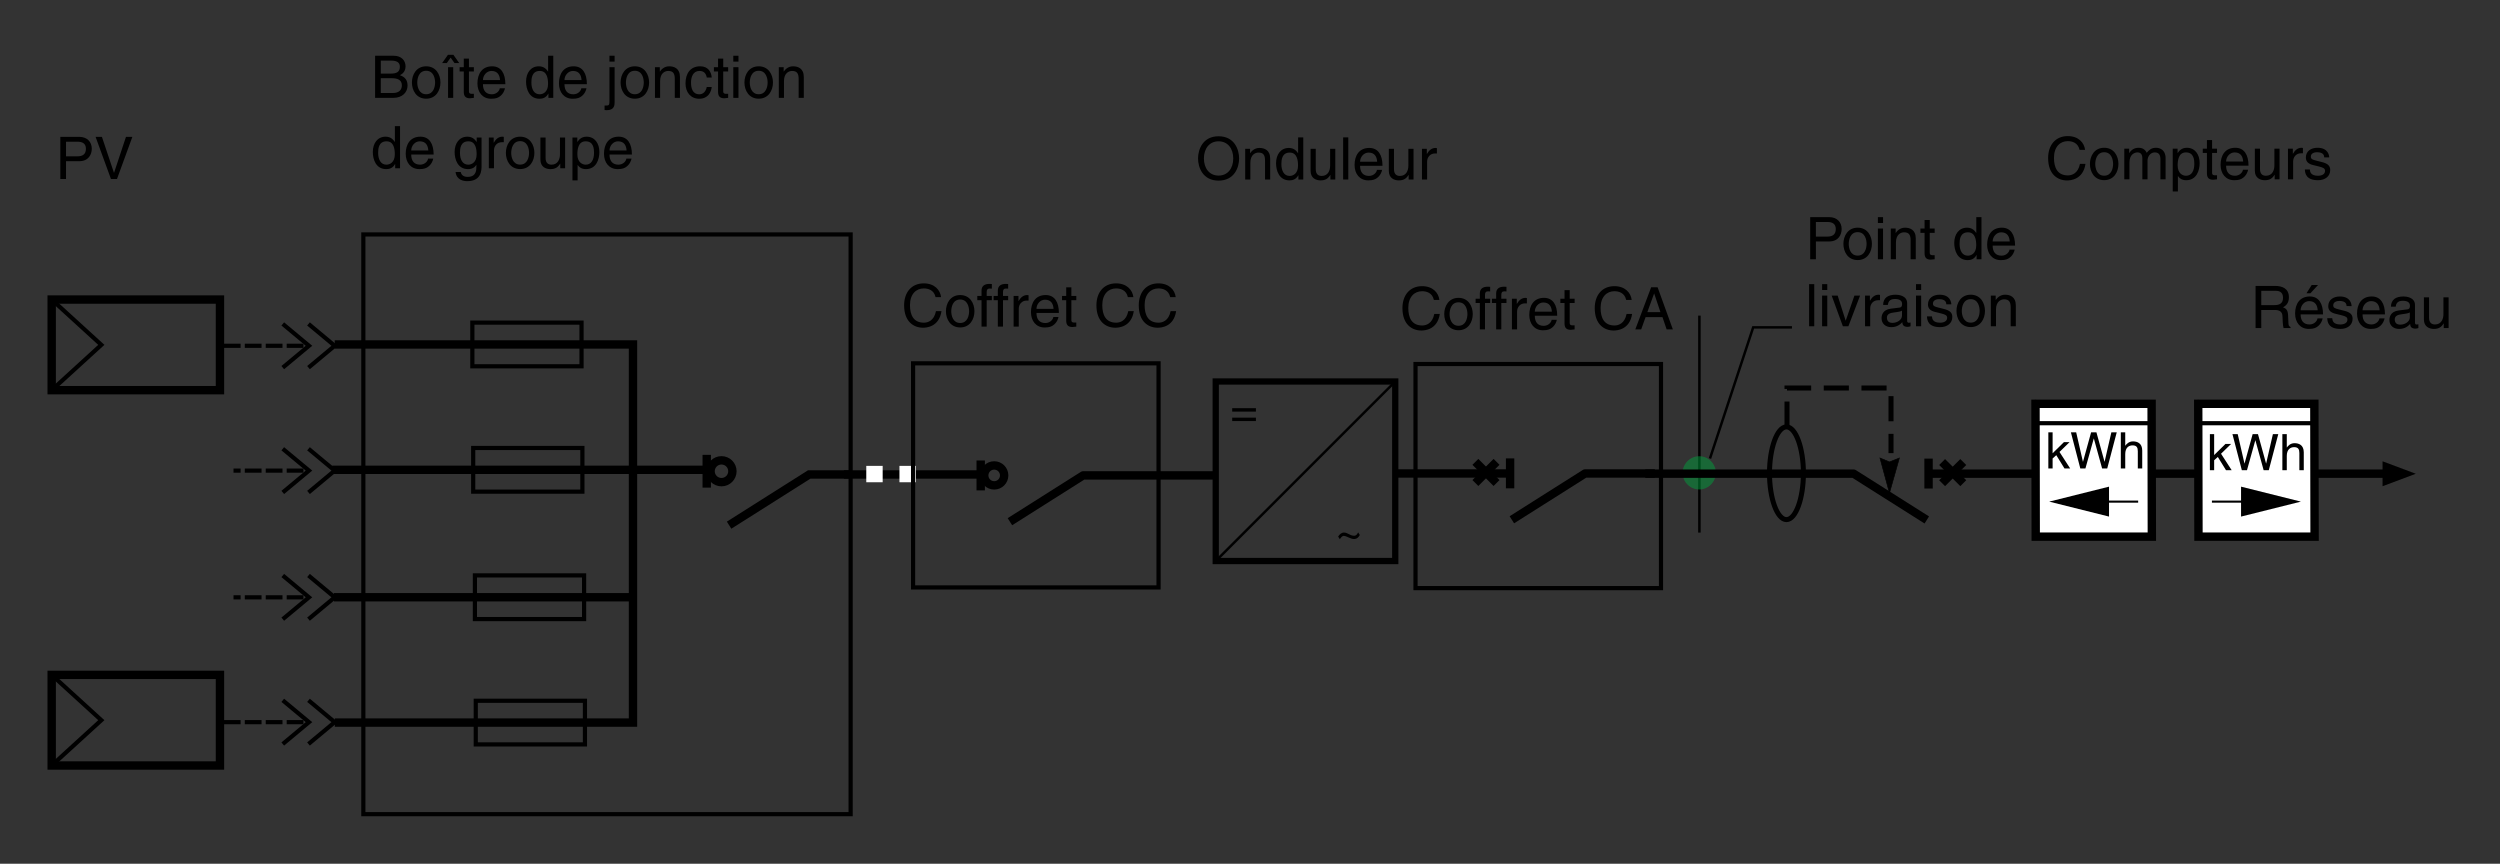 <?xml version="1.0" encoding="iso-8859-1"?>
<!-- Generator: Adobe Illustrator 19.2.0, SVG Export Plug-In . SVG Version: 6.00 Build 0)  -->
<svg version="1.1" id="Calque_2" xmlns="http://www.w3.org/2000/svg" xmlns:xlink="http://www.w3.org/1999/xlink" x="0px" y="0px"
	 width="530.497px" height="183.288px" viewBox="0 0 530.497 183.288" style="enable-background:new 0 0 530.497 183.288;"
	 xml:space="preserve">
<rect x="0" y="0" width="530.497" height="183.288" fill="#333333" stroke="none"/>
<style type="text/css">
	.st0{fill:none;stroke:#000000;stroke-width:1.778;stroke-linejoin:round;stroke-miterlimit:10;}
	.st1{fill:none;stroke:#000000;stroke-width:0.889;stroke-miterlimit:10;}
	.st2{fill:none;stroke:#000000;stroke-width:0.889;stroke-dasharray:3.556,0.889;}
	.st3{fill:none;stroke:#000000;stroke-width:1.778;}
	.st4{fill:none;stroke:#000000;stroke-width:0.889;}
	.st5{fill:none;stroke:#000000;stroke-width:1.778;stroke-miterlimit:10;}
	.st6{fill:none;stroke:#000000;stroke-width:0.533;stroke-linejoin:round;stroke-miterlimit:10;}
	.st7{fill-rule:evenodd;clip-rule:evenodd;fill:#FFFFFF;stroke:#000000;stroke-width:1.778;}
	.st8{fill-rule:evenodd;clip-rule:evenodd;}
	.st9{fill:none;stroke:#000000;stroke-width:0.444;}
	.st10{fill:#FFFFFF;}
	.st11{opacity:0.5;fill-rule:evenodd;clip-rule:evenodd;fill:#009E3D;}
	.st12{stroke:#000000;stroke-width:0.134;stroke-miterlimit:3.864;}
	.st13{fill:none;stroke:#000000;stroke-width:1.067;stroke-miterlimit:3.864;}
	.st14{fill:none;stroke:#000000;stroke-width:1.067;stroke-miterlimit:3.864;stroke-dasharray:5.333,2.667;}
	.st15{fill:none;stroke:#000000;stroke-width:1.333;stroke-miterlimit:3.864;}
	.st16{fill:none;stroke:#000000;stroke-width:0.533;stroke-miterlimit:3.864;}
	.st17{fill-rule:evenodd;clip-rule:evenodd;fill:none;stroke:#000000;stroke-width:0.533;}
	.st18{fill:none;}
</style>
<line class="st0" x1="508.009" y1="100.51" x2="408.804" y2="100.51"/>
<rect x="77.101" y="49.748" class="st1" width="103.401" height="123.017"/>
<path class="st2" d="M37.795,153.481"/>
<polyline class="st3" points="71.046,153.332 134.319,153.332 134.319,73.094 71.023,73.094 "/>
<rect x="100.954" y="148.7" class="st4" width="23.169" height="9.265"/>
<line class="st3" x1="134.319" y1="126.735" x2="70.865" y2="126.735"/>
<rect x="100.772" y="122.099" class="st4" width="23.173" height="9.268"/>
<line class="st3" x1="149.37" y1="99.694" x2="70.504" y2="99.694"/>
<rect x="100.413" y="95.059" class="st4" width="23.169" height="9.267"/>
<line class="st2" x1="64.39" y1="73.374" x2="46.752" y2="73.374"/>
<rect x="100.232" y="68.459" class="st4" width="23.168" height="9.27"/>
<line class="st5" x1="149.967" y1="103.473" x2="149.967" y2="96.519"/>
<circle class="st5" cx="153.099" cy="99.997" r="2.317"/>
<polyline class="st5" points="154.714,111.441 171.713,100.682 180.598,100.682 "/>
<line class="st0" x1="179.084" y1="100.684" x2="207.849" y2="100.684"/>
<line class="st6" x1="360.611" y1="113.023" x2="360.611" y2="66.966"/>
<g>
	<polyline class="st4" points="60.002,68.74 65.565,73.373 60.002,78.007 	"/>
	<polyline class="st4" points="65.462,68.74 71.023,73.373 65.462,78.007 	"/>
</g>
<line class="st2" x1="64.39" y1="153.242" x2="46.752" y2="153.242"/>
<g>
	<polyline class="st4" points="60.002,148.606 65.565,153.24 60.002,157.874 	"/>
	<polyline class="st4" points="65.462,148.606 71.023,153.24 65.462,157.874 	"/>
</g>
<line class="st2" x1="64.39" y1="99.864" x2="49.55" y2="99.864"/>
<g>
	<polyline class="st4" points="60.002,95.23 65.565,99.862 60.002,104.496 	"/>
	<polyline class="st4" points="65.462,95.23 71.023,99.862 65.462,104.496 	"/>
</g>
<line class="st2" x1="64.39" y1="126.753" x2="49.55" y2="126.753"/>
<g>
	<polyline class="st4" points="60.002,122.118 65.565,126.751 60.002,131.386 	"/>
	<polyline class="st4" points="65.462,122.118 71.023,126.751 65.462,131.386 	"/>
</g>
<g>
	<g>
		<g>
			<path d="M441.281,31.804c-0.336-1.569-1.644-1.855-2.503-1.855c-1.618,0-2.926,1.195-2.926,3.549
				c0,2.104,0.747,3.723,2.963,3.723c0.785,0,2.143-0.373,2.553-2.453h1.171c-0.498,3.375-3.237,3.524-3.91,3.524
				c-2.029,0-4.021-1.32-4.021-4.757c0-2.751,1.569-4.656,4.171-4.656c2.304,0,3.499,1.432,3.674,2.926H441.281z"/>
			<path d="M446.504,31.356c2.08,0,3.026,1.756,3.026,3.437s-0.946,3.437-3.026,3.437c-2.079,0-3.025-1.756-3.025-3.437
				S444.425,31.356,446.504,31.356z M446.504,37.283c1.569,0,1.893-1.619,1.893-2.49s-0.323-2.49-1.893-2.49
				c-1.568,0-1.893,1.619-1.893,2.49S444.936,37.283,446.504,37.283z"/>
			<path d="M450.772,31.543h1.033v0.922h0.025c0.236-0.349,0.797-1.108,1.967-1.108s1.544,0.71,1.73,1.059
				c0.548-0.61,0.984-1.059,1.992-1.059c0.697,0,2.018,0.361,2.018,2.191v4.507h-1.096v-4.208c0-0.896-0.274-1.507-1.208-1.507
				c-0.921,0-1.531,0.872-1.531,1.743v3.972h-1.096v-4.507c0-0.548-0.212-1.208-1.021-1.208c-0.622,0-1.718,0.398-1.718,2.167v3.548
				h-1.096V31.543z"/>
			<path d="M461.051,31.543h1.033v0.922h0.024c0.262-0.374,0.76-1.108,1.942-1.108c1.73,0,2.715,1.419,2.715,3.25
				c0,1.556-0.647,3.636-2.864,3.636c-0.871,0-1.444-0.411-1.73-0.872h-0.024v3.263h-1.096V31.543z M463.877,37.296
				c1.195,0,1.756-1.083,1.756-2.516c0-0.834-0.088-2.44-1.781-2.44c-1.581,0-1.756,1.706-1.756,2.765
				C462.096,36.835,463.18,37.296,463.877,37.296z"/>
			<path d="M469.403,32.452v4.233c0,0.511,0.436,0.511,0.66,0.511h0.386v0.859c-0.398,0.038-0.71,0.087-0.822,0.087
				c-1.083,0-1.319-0.61-1.319-1.395v-4.296h-0.885v-0.909h0.885v-1.817h1.096v1.817h1.046v0.909H469.403z"/>
			<path d="M477.045,36.013c-0.037,0.311-0.336,1.233-1.158,1.781c-0.299,0.199-0.723,0.448-1.768,0.448
				c-1.831,0-2.914-1.382-2.914-3.263c0-2.017,0.971-3.623,3.125-3.623c1.881,0,2.802,1.494,2.802,3.798h-4.757
				c0,1.357,0.636,2.142,1.893,2.142c1.034,0,1.645-0.797,1.682-1.283H477.045z M475.999,34.282
				c-0.063-1.008-0.485-1.942-1.818-1.942c-1.009,0-1.806,0.934-1.806,1.942H475.999z"/>
			<path d="M482.682,38.055v-0.946l-0.025-0.025c-0.461,0.76-1.021,1.158-2.066,1.158c-0.959,0-2.117-0.461-2.117-2.018v-4.682
				h1.096v4.321c0,1.071,0.548,1.432,1.258,1.432c1.382,0,1.793-1.221,1.793-2.167v-3.586h1.096v6.512H482.682z"/>
			<path d="M486.6,38.055h-1.096v-6.512h1.033v1.083h0.025c0.436-0.759,1.008-1.27,1.83-1.27c0.137,0,0.199,0.013,0.286,0.037v1.133
				h-0.411c-1.021,0-1.668,0.797-1.668,1.743V38.055z"/>
			<path d="M493.198,33.398c-0.013-0.411-0.162-1.096-1.545-1.096c-0.336,0-1.295,0.112-1.295,0.921c0,0.536,0.337,0.66,1.184,0.872
				l1.096,0.274c1.357,0.336,1.83,0.834,1.83,1.718c0,1.345-1.108,2.154-2.577,2.154c-2.577,0-2.765-1.494-2.802-2.279h1.059
				c0.037,0.51,0.187,1.333,1.73,1.333c0.784,0,1.494-0.312,1.494-1.034c0-0.523-0.361-0.697-1.295-0.934l-1.27-0.311
				c-0.909-0.224-1.507-0.685-1.507-1.582c0-1.432,1.183-2.079,2.465-2.079c2.329,0,2.49,1.718,2.49,2.042H493.198z"/>
		</g>
	</g>
</g>
<g>
	<g>
		<g>
			<path d="M79.596,11.829h3.935c1.668,0,2.527,1.033,2.527,2.254c0,0.585-0.211,1.407-1.195,1.867
				c0.585,0.237,1.619,0.647,1.619,2.179c0,1.432-1.059,2.64-3.038,2.64h-3.848V11.829z M80.804,15.614h2.179
				c1.158,0,1.868-0.349,1.868-1.444c0-0.834-0.51-1.308-1.855-1.308h-2.191V15.614z M80.804,19.735h2.577
				c1.258,0,1.893-0.635,1.893-1.631c0-1.258-1.108-1.507-2.092-1.507h-2.378V19.735z"/>
			<path d="M90.436,14.07c2.08,0,3.026,1.756,3.026,3.437s-0.946,3.437-3.026,3.437s-3.026-1.756-3.026-3.437
				S88.357,14.07,90.436,14.07z M90.436,19.997c1.569,0,1.893-1.619,1.893-2.49s-0.324-2.49-1.893-2.49s-1.893,1.619-1.893,2.49
				S88.868,19.997,90.436,19.997z"/>
			<path d="M94.803,13.385h-0.984l1.233-1.756h1.158l1.233,1.756h-0.996l-0.822-1.158L94.803,13.385z M96.172,20.769h-1.096v-6.512
				h1.096V20.769z"/>
			<path d="M99.508,15.166v4.233c0,0.511,0.436,0.511,0.66,0.511h0.386v0.859c-0.398,0.038-0.71,0.087-0.822,0.087
				c-1.083,0-1.319-0.61-1.319-1.395v-4.296h-0.884v-0.909h0.884v-1.817h1.096v1.817h1.046v0.909H99.508z"/>
			<path d="M107.151,18.727c-0.037,0.311-0.336,1.233-1.158,1.781c-0.299,0.199-0.722,0.448-1.768,0.448
				c-1.83,0-2.914-1.382-2.914-3.263c0-2.017,0.971-3.623,3.125-3.623c1.88,0,2.801,1.494,2.801,3.798h-4.756
				c0,1.357,0.635,2.142,1.893,2.142c1.033,0,1.644-0.797,1.681-1.283H107.151z M106.105,16.996
				c-0.062-1.008-0.485-1.942-1.817-1.942c-1.009,0-1.806,0.934-1.806,1.942H106.105z"/>
			<path d="M117.405,20.769h-1.033v-0.896h-0.025c-0.473,0.884-1.22,1.083-1.855,1.083c-2.217,0-2.864-2.08-2.864-3.636
				c0-1.831,0.984-3.25,2.715-3.25c1.183,0,1.681,0.734,1.942,1.108h0.024v-3.35h1.096V20.769z M114.516,20.009
				c0.697,0,1.781-0.461,1.781-2.191c0-1.059-0.174-2.765-1.755-2.765c-1.693,0-1.781,1.606-1.781,2.44
				C112.761,18.926,113.321,20.009,114.516,20.009z"/>
			<path d="M124.449,18.727c-0.038,0.311-0.336,1.233-1.158,1.781c-0.299,0.199-0.722,0.448-1.768,0.448
				c-1.831,0-2.914-1.382-2.914-3.263c0-2.017,0.971-3.623,3.125-3.623c1.88,0,2.802,1.494,2.802,3.798h-4.756
				c0,1.357,0.635,2.142,1.893,2.142c1.034,0,1.644-0.797,1.681-1.283H124.449z M123.403,16.996
				c-0.063-1.008-0.486-1.942-1.818-1.942c-1.008,0-1.805,0.934-1.805,1.942H123.403z"/>
			<path d="M130.419,21.727c0,0.561-0.05,1.656-1.668,1.656c-0.149,0-0.299-0.013-0.461-0.037V22.4h0.224
				c0.647,0,0.809-0.063,0.809-0.797v-7.347h1.096V21.727z M130.419,13.074h-1.096v-1.245h1.096V13.074z"/>
			<path d="M134.714,14.07c2.08,0,3.026,1.756,3.026,3.437s-0.946,3.437-3.026,3.437s-3.026-1.756-3.026-3.437
				S132.634,14.07,134.714,14.07z M134.714,19.997c1.569,0,1.893-1.619,1.893-2.49s-0.324-2.49-1.893-2.49s-1.893,1.619-1.893,2.49
				S133.145,19.997,134.714,19.997z"/>
			<path d="M144.285,20.769h-1.096v-4.009c0-1.133-0.323-1.706-1.395-1.706c-0.622,0-1.718,0.398-1.718,2.167v3.548h-1.096v-6.512
				h1.033v0.922h0.025c0.237-0.349,0.847-1.108,1.967-1.108c1.009,0,2.278,0.411,2.278,2.266V20.769z"/>
			<path d="M149.971,16.448c-0.137-0.871-0.623-1.395-1.544-1.395c-1.357,0-1.793,1.295-1.793,2.453c0,1.121,0.274,2.503,1.78,2.503
				c0.735,0,1.37-0.548,1.557-1.544h1.059c-0.112,1.033-0.747,2.49-2.652,2.49c-1.83,0-2.914-1.382-2.914-3.263
				c0-2.017,0.971-3.623,3.125-3.623c1.706,0,2.353,1.245,2.44,2.378H149.971z"/>
			<path d="M153.466,15.166v4.233c0,0.511,0.436,0.511,0.66,0.511h0.386v0.859c-0.398,0.038-0.709,0.087-0.821,0.087
				c-1.083,0-1.32-0.61-1.32-1.395v-4.296h-0.884v-0.909h0.884v-1.817h1.096v1.817h1.046v0.909H153.466z"/>
			<path d="M155.606,13.074v-1.245h1.096v1.245H155.606z M156.702,20.769h-1.096v-6.512h1.096V20.769z"/>
			<path d="M160.996,14.07c2.08,0,3.026,1.756,3.026,3.437s-0.946,3.437-3.026,3.437s-3.026-1.756-3.026-3.437
				S158.916,14.07,160.996,14.07z M160.996,19.997c1.569,0,1.893-1.619,1.893-2.49s-0.324-2.49-1.893-2.49s-1.893,1.619-1.893,2.49
				S159.427,19.997,160.996,19.997z"/>
			<path d="M170.567,20.769h-1.096v-4.009c0-1.133-0.323-1.706-1.395-1.706c-0.622,0-1.718,0.398-1.718,2.167v3.548h-1.096v-6.512
				h1.033v0.922h0.025c0.237-0.349,0.847-1.108,1.967-1.108c1.009,0,2.278,0.411,2.278,2.266V20.769z"/>
			<path d="M84.888,35.702h-1.034v-0.896h-0.025c-0.473,0.884-1.22,1.083-1.855,1.083c-2.216,0-2.863-2.079-2.863-3.636
				c0-1.83,0.983-3.25,2.714-3.25c1.183,0,1.681,0.735,1.942,1.108h0.025v-3.349h1.096V35.702z M81.999,34.942
				c0.697,0,1.78-0.46,1.78-2.191c0-1.058-0.174-2.764-1.756-2.764c-1.693,0-1.78,1.606-1.78,2.44
				C80.244,33.859,80.804,34.942,81.999,34.942z"/>
			<path d="M91.931,33.66c-0.037,0.312-0.336,1.232-1.158,1.78c-0.299,0.199-0.722,0.448-1.768,0.448
				c-1.83,0-2.914-1.382-2.914-3.262c0-2.018,0.971-3.624,3.125-3.624c1.88,0,2.801,1.494,2.801,3.797h-4.756
				c0,1.357,0.635,2.142,1.893,2.142c1.033,0,1.644-0.797,1.681-1.282H91.931z M90.885,31.929c-0.062-1.009-0.485-1.942-1.817-1.942
				c-1.009,0-1.806,0.934-1.806,1.942H90.885z"/>
			<path d="M102.186,35.167c0,0.934-0.013,3.274-3.026,3.274c-0.772,0-2.279-0.212-2.49-1.942h1.096
				c0.199,1.033,1.208,1.033,1.469,1.033c1.893,0,1.855-1.519,1.855-2.291v-0.273c-0.312,0.522-0.884,0.921-1.756,0.921
				c-2.216,0-2.864-2.079-2.864-3.636c0-1.83,0.984-3.25,2.714-3.25c1.183,0,1.693,0.747,1.967,1.146V29.19h1.034V35.167z
				 M99.359,34.942c0.697,0,1.781-0.46,1.781-2.191c0-1.058-0.175-2.764-1.756-2.764c-1.693,0-1.78,1.606-1.78,2.44
				C97.604,33.859,98.164,34.942,99.359,34.942z"/>
			<path d="M104.822,35.702h-1.096V29.19h1.033v1.083h0.025c0.436-0.76,1.008-1.27,1.831-1.27c0.137,0,0.199,0.012,0.286,0.038
				v1.133h-0.411c-1.021,0-1.668,0.797-1.668,1.743V35.702z"/>
			<path d="M110.372,29.003c2.079,0,3.025,1.755,3.025,3.437c0,1.681-0.946,3.437-3.025,3.437s-3.025-1.755-3.025-3.437
				C107.347,30.758,108.293,29.003,110.372,29.003z M110.372,34.93c1.569,0,1.893-1.619,1.893-2.49c0-0.872-0.324-2.49-1.893-2.49
				s-1.893,1.619-1.893,2.49C108.48,33.311,108.804,34.93,110.372,34.93z"/>
			<path d="M118.885,35.702v-0.946l-0.025-0.025c-0.46,0.759-1.021,1.158-2.067,1.158c-0.959,0-2.117-0.46-2.117-2.017V29.19h1.096
				v4.32c0,1.071,0.548,1.432,1.257,1.432c1.382,0,1.793-1.22,1.793-2.166V29.19h1.096v6.512H118.885z"/>
			<path d="M121.472,29.19h1.034v0.921h0.024c0.262-0.373,0.76-1.108,1.942-1.108c1.731,0,2.715,1.419,2.715,3.25
				c0,1.557-0.647,3.636-2.864,3.636c-0.871,0-1.444-0.411-1.73-0.871h-0.025v3.262h-1.096V29.19z M124.298,34.942
				c1.195,0,1.755-1.083,1.755-2.515c0-0.834-0.087-2.44-1.781-2.44c-1.581,0-1.755,1.706-1.755,2.764
				C122.517,34.482,123.601,34.942,124.298,34.942z"/>
			<path d="M134.006,33.66c-0.038,0.312-0.336,1.232-1.158,1.78c-0.299,0.199-0.722,0.448-1.768,0.448
				c-1.831,0-2.914-1.382-2.914-3.262c0-2.018,0.971-3.624,3.125-3.624c1.88,0,2.802,1.494,2.802,3.797h-4.756
				c0,1.357,0.635,2.142,1.893,2.142c1.034,0,1.644-0.797,1.681-1.282H134.006z M132.96,31.929
				c-0.063-1.009-0.486-1.942-1.818-1.942c-1.008,0-1.805,0.934-1.805,1.942H132.96z"/>
		</g>
	</g>
</g>
<g>
	<g>
		<g>
			<path d="M258.582,38.328c-3.337,0-4.358-2.776-4.358-4.706c0-1.93,1.021-4.707,4.358-4.707c3.337,0,4.357,2.777,4.357,4.707
				C262.94,35.551,261.919,38.328,258.582,38.328z M258.582,29.986c-1.942,0-3.113,1.531-3.113,3.636
				c0,2.104,1.171,3.636,3.113,3.636s3.112-1.532,3.112-3.636C261.695,31.517,260.525,29.986,258.582,29.986z"/>
			<path d="M269.534,38.091h-1.096v-4.009c0-1.133-0.323-1.706-1.395-1.706c-0.622,0-1.718,0.398-1.718,2.166v3.549h-1.096V31.58
				h1.033v0.921h0.024c0.237-0.349,0.848-1.108,1.968-1.108c1.009,0,2.278,0.411,2.278,2.266V38.091z"/>
			<path d="M276.552,38.091h-1.033v-0.896h-0.024c-0.474,0.884-1.221,1.083-1.855,1.083c-2.217,0-2.864-2.079-2.864-3.636
				c0-1.83,0.983-3.25,2.715-3.25c1.183,0,1.681,0.735,1.942,1.108h0.024v-3.349h1.096V38.091z M273.663,37.332
				c0.697,0,1.78-0.46,1.78-2.191c0-1.058-0.174-2.764-1.755-2.764c-1.693,0-1.78,1.606-1.78,2.44
				C271.909,36.249,272.468,37.332,273.663,37.332z"/>
			<path d="M282.313,38.091v-0.946l-0.024-0.025c-0.461,0.759-1.021,1.158-2.067,1.158c-0.958,0-2.116-0.46-2.116-2.017V31.58h1.096
				v4.32c0,1.071,0.548,1.432,1.258,1.432c1.382,0,1.793-1.22,1.793-2.166V31.58h1.096v6.512H282.313z"/>
			<path d="M286.108,38.091h-1.096v-8.94h1.096V38.091z"/>
			<path d="M293.278,36.049c-0.037,0.312-0.336,1.232-1.158,1.78c-0.299,0.199-0.723,0.448-1.768,0.448
				c-1.831,0-2.914-1.382-2.914-3.262c0-2.018,0.971-3.624,3.125-3.624c1.881,0,2.802,1.494,2.802,3.797h-4.757
				c0,1.357,0.636,2.142,1.893,2.142c1.034,0,1.645-0.797,1.682-1.282H293.278z M292.232,34.319
				c-0.063-1.009-0.485-1.942-1.818-1.942c-1.009,0-1.806,0.934-1.806,1.942H292.232z"/>
			<path d="M298.914,38.091v-0.946l-0.024-0.025c-0.461,0.759-1.021,1.158-2.067,1.158c-0.958,0-2.116-0.46-2.116-2.017V31.58h1.096
				v4.32c0,1.071,0.548,1.432,1.258,1.432c1.382,0,1.793-1.22,1.793-2.166V31.58h1.096v6.512H298.914z"/>
			<path d="M302.833,38.091h-1.096V31.58h1.033v1.083h0.024c0.437-0.76,1.009-1.27,1.831-1.27c0.137,0,0.199,0.012,0.286,0.038
				v1.133h-0.411c-1.021,0-1.668,0.797-1.668,1.743V38.091z"/>
		</g>
	</g>
</g>
<g>
	<g>
		<g>
			<path d="M14.011,37.979h-1.208v-8.94h4.022c1.656,0,2.652,1.071,2.652,2.515c0,1.245-0.709,2.652-2.652,2.652h-2.814V37.979z
				 M14.011,33.172h2.403c1.083,0,1.818-0.398,1.818-1.606c0-1.133-0.772-1.494-1.768-1.494h-2.453V33.172z"/>
			<path d="M26.732,29.039h1.357l-3.263,8.94h-1.282l-3.262-8.94h1.345l2.552,7.62h0.025L26.732,29.039z"/>
		</g>
	</g>
</g>
<g>
	<g>
		<g>
			<path d="M479.839,69.61h-1.208v-8.94h4.134c1.47,0,2.938,0.511,2.938,2.403c0,1.319-0.672,1.805-1.245,2.142
				c0.511,0.211,1.021,0.436,1.071,1.681l0.074,1.619c0.013,0.498,0.074,0.685,0.448,0.896v0.199h-1.481
				c-0.175-0.548-0.212-1.905-0.212-2.241c0-0.735-0.149-1.594-1.594-1.594h-2.926V69.61z M479.839,64.742h2.802
				c0.884,0,1.817-0.224,1.817-1.544c0-1.382-1.009-1.494-1.606-1.494h-3.013V64.742z"/>
			<path d="M492.858,67.568c-0.037,0.311-0.336,1.233-1.158,1.781c-0.299,0.199-0.723,0.448-1.768,0.448
				c-1.831,0-2.914-1.382-2.914-3.263c0-2.017,0.971-3.623,3.125-3.623c1.881,0,2.802,1.494,2.802,3.798h-4.757
				c0,1.357,0.636,2.142,1.893,2.142c1.034,0,1.645-0.797,1.682-1.283H492.858z M491.812,65.838
				c-0.063-1.008-0.485-1.942-1.818-1.942c-1.009,0-1.806,0.934-1.806,1.942H491.812z M490.268,62.227h-0.834l1.107-1.756h1.345
				L490.268,62.227z"/>
			<path d="M497.946,64.954c-0.012-0.411-0.161-1.096-1.543-1.096c-0.337,0-1.295,0.112-1.295,0.921c0,0.536,0.336,0.66,1.183,0.872
				l1.096,0.274c1.356,0.336,1.83,0.834,1.83,1.718c0,1.345-1.108,2.154-2.577,2.154c-2.578,0-2.765-1.494-2.802-2.279h1.059
				c0.037,0.51,0.187,1.333,1.73,1.333c0.784,0,1.494-0.312,1.494-1.034c0-0.523-0.361-0.697-1.295-0.934l-1.271-0.311
				c-0.908-0.224-1.506-0.685-1.506-1.582c0-1.432,1.183-2.079,2.465-2.079c2.328,0,2.49,1.718,2.49,2.042H497.946z"/>
			<path d="M505.999,67.568c-0.038,0.311-0.337,1.233-1.158,1.781c-0.299,0.199-0.722,0.448-1.769,0.448
				c-1.83,0-2.913-1.382-2.913-3.263c0-2.017,0.972-3.623,3.125-3.623c1.88,0,2.802,1.494,2.802,3.798h-4.756
				c0,1.357,0.635,2.142,1.893,2.142c1.033,0,1.643-0.797,1.681-1.283H505.999z M504.953,65.838
				c-0.063-1.008-0.486-1.942-1.818-1.942c-1.008,0-1.805,0.934-1.805,1.942H504.953z"/>
			<path d="M507.352,65.078c0.051-1.556,1.084-2.167,2.689-2.167c0.523,0,2.416,0.149,2.416,1.818v3.748
				c0,0.274,0.137,0.386,0.361,0.386c0.1,0,0.236-0.025,0.361-0.05v0.797c-0.188,0.05-0.35,0.125-0.598,0.125
				c-0.972,0-1.121-0.498-1.158-0.996c-0.424,0.461-1.084,1.059-2.354,1.059c-1.195,0-2.042-0.76-2.042-1.88
				c0-0.548,0.162-1.818,1.979-2.042l1.806-0.224c0.262-0.025,0.573-0.125,0.573-0.772c0-0.685-0.498-1.058-1.532-1.058
				c-1.245,0-1.419,0.759-1.494,1.257H507.352z M511.362,66.286c-0.174,0.137-0.448,0.237-1.806,0.411
				c-0.535,0.075-1.395,0.236-1.395,1.059c0,0.709,0.361,1.133,1.183,1.133c1.021,0,2.018-0.66,2.018-1.531V66.286z"/>
			<path d="M518.555,69.61v-0.946l-0.025-0.025c-0.461,0.76-1.021,1.158-2.066,1.158c-0.959,0-2.117-0.461-2.117-2.018v-4.682h1.096
				v4.321c0,1.071,0.548,1.432,1.258,1.432c1.382,0,1.793-1.221,1.793-2.167v-3.586h1.096v6.512H518.555z"/>
		</g>
	</g>
</g>
<path class="st7" d="M431.929,85.683c0,0.07,0.007-0.07,0.007,0H431.929l0.05,28.201h24.641l-0.05-28.201H431.929z"/>
<g>
	<g>
		<g>
			<path d="M439.284,99.402h-1.205l-1.739-2.816l-0.778,0.704v2.112h-0.906v-7.658h0.906v4.437l2.4-2.357h1.194l-2.134,2.08
				L439.284,99.402z"/>
			<path d="M442.526,99.402h-1.088l-1.994-7.658h1.12l1.429,6.229h0.021l1.717-6.229h1.131l1.717,6.229h0.021l1.43-6.229h1.141
				l-2.016,7.658h-1.088l-1.749-6.346h-0.021L442.526,99.402z"/>
			<path d="M454.579,99.402h-0.938v-3.648c0-0.757-0.214-1.248-1.109-1.248c-0.769,0-1.558,0.448-1.558,1.856v3.04h-0.938v-7.658
				h0.938v2.827h0.021c0.267-0.352,0.735-0.907,1.632-0.907c0.864,0,1.952,0.352,1.952,1.941V99.402z"/>
		</g>
	</g>
</g>
<g>
	<polygon class="st8" points="434.833,106.444 447.533,103.268 447.533,109.618 434.833,106.444 	"/>
	<line class="st9" x1="440.481" y1="106.444" x2="453.715" y2="106.444"/>
</g>
<polygon class="st8" points="512.63,100.532 505.576,97.887 505.576,103.178 512.63,100.532 "/>
<line class="st4" x1="431.929" y1="89.803" x2="456.62" y2="89.803"/>
<g>
	<path class="st7" d="M466.462,85.683c0,0.07,0.007-0.07,0.007,0H466.462l0.05,28.201h24.641l-0.05-28.201H466.462z"/>
	<g>
		<g>
			<g>
				<path d="M473.563,99.781h-1.205l-1.739-2.816l-0.778,0.704v2.112h-0.906v-7.658h0.906v4.437l2.4-2.357h1.194l-2.134,2.08
					L473.563,99.781z"/>
				<path d="M476.805,99.781h-1.088l-1.994-7.658h1.12l1.429,6.229h0.021l1.717-6.229h1.131l1.717,6.229h0.021l1.43-6.229h1.141
					l-2.016,7.658h-1.088l-1.749-6.346h-0.021L476.805,99.781z"/>
				<path d="M488.859,99.781h-0.938v-3.648c0-0.757-0.214-1.248-1.109-1.248c-0.769,0-1.558,0.448-1.558,1.856v3.04h-0.938v-7.658
					h0.938v2.827h0.021c0.267-0.352,0.735-0.907,1.632-0.907c0.864,0,1.952,0.352,1.952,1.941V99.781z"/>
			</g>
		</g>
	</g>
	<g>
		<polygon class="st8" points="488.248,106.444 475.548,103.268 475.548,109.618 488.248,106.444 		"/>
		<line class="st9" x1="482.6" y1="106.444" x2="469.366" y2="106.444"/>
	</g>
	<line class="st4" x1="466.462" y1="89.803" x2="491.153" y2="89.803"/>
</g>
<rect x="190.863" y="98.857" class="st10" width="3.476" height="3.476"/>
<rect x="183.824" y="98.857" class="st10" width="3.477" height="3.476"/>
<g>
	<g>
		<g>
			<path d="M385.331,55.012h-1.208v-8.94h4.022c1.655,0,2.651,1.071,2.651,2.515c0,1.245-0.709,2.652-2.651,2.652h-2.814V55.012z
				 M385.331,50.206h2.403c1.083,0,1.818-0.398,1.818-1.606c0-1.133-0.772-1.494-1.769-1.494h-2.453V50.206z"/>
			<path d="M394.194,48.313c2.079,0,3.025,1.756,3.025,3.437s-0.946,3.437-3.025,3.437c-2.08,0-3.026-1.756-3.026-3.437
				S392.114,48.313,394.194,48.313z M394.194,54.24c1.568,0,1.893-1.619,1.893-2.49s-0.324-2.49-1.893-2.49
				c-1.569,0-1.893,1.619-1.893,2.49S392.624,54.24,394.194,54.24z"/>
			<path d="M398.485,47.317v-1.245h1.096v1.245H398.485z M399.58,55.012h-1.096V48.5h1.096V55.012z"/>
			<path d="M406.526,55.012h-1.096v-4.009c0-1.133-0.323-1.706-1.395-1.706c-0.622,0-1.718,0.398-1.718,2.167v3.548h-1.096V48.5
				h1.033v0.922h0.024c0.237-0.349,0.848-1.108,1.968-1.108c1.009,0,2.278,0.411,2.278,2.266V55.012z"/>
			<path d="M409.487,49.409v4.233c0,0.511,0.436,0.511,0.66,0.511h0.386v0.859c-0.398,0.038-0.71,0.087-0.822,0.087
				c-1.083,0-1.319-0.61-1.319-1.395v-4.296h-0.885V48.5h0.885v-1.817h1.096V48.5h1.046v0.909H409.487z"/>
			<path d="M420.464,55.012h-1.033v-0.896h-0.024c-0.474,0.884-1.221,1.083-1.855,1.083c-2.217,0-2.864-2.08-2.864-3.636
				c0-1.831,0.983-3.25,2.715-3.25c1.183,0,1.681,0.734,1.942,1.108h0.024v-3.35h1.096V55.012z M417.576,54.253
				c0.697,0,1.78-0.461,1.78-2.191c0-1.059-0.174-2.765-1.755-2.765c-1.693,0-1.78,1.606-1.78,2.44
				C415.821,53.169,416.38,54.253,417.576,54.253z"/>
			<path d="M427.508,52.97c-0.037,0.311-0.336,1.233-1.158,1.781c-0.299,0.199-0.723,0.448-1.768,0.448
				c-1.831,0-2.914-1.382-2.914-3.263c0-2.017,0.971-3.623,3.125-3.623c1.881,0,2.802,1.494,2.802,3.798h-4.757
				c0,1.357,0.636,2.142,1.893,2.142c1.034,0,1.645-0.797,1.682-1.283H427.508z M426.462,51.239
				c-0.063-1.008-0.485-1.942-1.818-1.942c-1.009,0-1.806,0.934-1.806,1.942H426.462z"/>
			<path d="M384.983,69.234h-1.096v-8.94h1.096V69.234z"/>
			<path d="M386.65,61.539v-1.245h1.096v1.245H386.65z M387.745,69.234h-1.096v-6.512h1.096V69.234z"/>
			<path d="M393.509,62.722h1.195l-2.478,6.512h-1.171l-2.378-6.512h1.27l1.693,5.304h0.025L393.509,62.722z"/>
			<path d="M396.855,69.234h-1.096v-6.512h1.033v1.083h0.024c0.437-0.76,1.009-1.27,1.831-1.27c0.137,0,0.199,0.012,0.286,0.038
				v1.133h-0.411c-1.021,0-1.668,0.797-1.668,1.743V69.234z"/>
			<path d="M399.592,64.702c0.049-1.557,1.083-2.167,2.689-2.167c0.522,0,2.415,0.149,2.415,1.818v3.748
				c0,0.273,0.137,0.386,0.361,0.386c0.1,0,0.236-0.025,0.36-0.05v0.797c-0.187,0.05-0.348,0.125-0.598,0.125
				c-0.971,0-1.12-0.498-1.157-0.996c-0.424,0.46-1.083,1.058-2.354,1.058c-1.195,0-2.042-0.759-2.042-1.88
				c0-0.548,0.162-1.818,1.979-2.042l1.806-0.224c0.262-0.025,0.572-0.125,0.572-0.772c0-0.685-0.498-1.059-1.531-1.059
				c-1.245,0-1.419,0.76-1.494,1.258H399.592z M403.601,65.91c-0.175,0.137-0.448,0.236-1.806,0.411
				c-0.535,0.075-1.395,0.237-1.395,1.058c0,0.71,0.361,1.133,1.184,1.133c1.021,0,2.017-0.66,2.017-1.532V65.91z"/>
			<path d="M406.573,61.539v-1.245h1.096v1.245H406.573z M407.668,69.234h-1.096v-6.512h1.096V69.234z"/>
			<path d="M413.008,64.577c-0.012-0.411-0.161-1.096-1.543-1.096c-0.337,0-1.295,0.112-1.295,0.921c0,0.535,0.336,0.66,1.183,0.872
				l1.096,0.274c1.356,0.336,1.83,0.834,1.83,1.718c0,1.345-1.108,2.154-2.577,2.154c-2.578,0-2.765-1.494-2.802-2.278h1.059
				c0.037,0.511,0.187,1.332,1.73,1.332c0.784,0,1.494-0.311,1.494-1.033c0-0.523-0.361-0.697-1.295-0.934l-1.271-0.312
				c-0.908-0.224-1.506-0.685-1.506-1.581c0-1.432,1.183-2.08,2.465-2.08c2.328,0,2.49,1.718,2.49,2.042H413.008z"/>
			<path d="M418.186,62.535c2.079,0,3.025,1.755,3.025,3.437s-0.946,3.437-3.025,3.437c-2.08,0-3.026-1.755-3.026-3.437
				S416.106,62.535,418.186,62.535z M418.186,68.462c1.568,0,1.893-1.619,1.893-2.49s-0.324-2.49-1.893-2.49
				c-1.569,0-1.893,1.619-1.893,2.49S416.617,68.462,418.186,68.462z"/>
			<path d="M427.756,69.234h-1.096v-4.009c0-1.133-0.323-1.706-1.395-1.706c-0.622,0-1.718,0.398-1.718,2.166v3.549h-1.096v-6.512
				h1.033v0.921h0.024c0.237-0.349,0.848-1.108,1.968-1.108c1.009,0,2.278,0.411,2.278,2.266V69.234z"/>
		</g>
	</g>
</g>
<path class="st11" d="M360.573,103.866c-1.929,0-3.526-1.599-3.526-3.528c0-1.928,1.597-3.527,3.526-3.527
	c1.929,0,3.529,1.599,3.529,3.527C364.102,102.267,362.501,103.866,360.573,103.866L360.573,103.866z"/>
<g>
	<line class="st5" x1="416.604" y1="102.533" x2="412.113" y2="98.044"/>
	<line class="st5" x1="412.113" y1="102.533" x2="416.604" y2="98.044"/>
</g>
<line class="st5" x1="409.239" y1="103.659" x2="409.236" y2="97.308"/>
<polygon class="st12" points="400.941,104.615 398.923,97.18 400.941,98.026 403.049,97.182 400.941,104.615 "/>
<polyline class="st0" points="408.864,110.335 393.338,100.51 349.12,100.51 "/>
<line class="st0" x1="296.295" y1="100.472" x2="320.875" y2="100.472"/>
<g>
	<line class="st5" x1="313.073" y1="102.496" x2="317.564" y2="98.006"/>
	<line class="st5" x1="317.564" y1="102.496" x2="313.073" y2="98.006"/>
</g>
<line class="st5" x1="320.441" y1="103.622" x2="320.442" y2="97.271"/>
<polyline class="st0" points="320.814,110.297 336.34,100.473 351.154,100.473 "/>
<path class="st13" d="M379.083,90.585c1.976,0,3.599,4.51,3.599,9.839c0,5.328-1.623,9.837-3.599,9.837
	c-1.974,0-3.599-4.509-3.599-9.837C375.484,95.095,377.109,90.585,379.083,90.585L379.083,90.585z"/>
<polyline class="st14" points="379.199,90.538 379.199,82.335 401.269,82.335 401.269,96.156 "/>
<g>
	<rect x="257.975" y="80.952" class="st15" width="38.097" height="38.097"/>
	<line class="st16" x1="296.073" y1="80.952" x2="258.201" y2="118.824"/>
	<g>
		<g>
			<g>
				<path d="M261.47,86.614h5.034v0.726h-5.034V86.614z M261.47,88.624h5.034v0.726h-5.034V88.624z"/>
			</g>
		</g>
	</g>
	<g>
		<g>
			<g>
				<path d="M283.952,113.862c0.299-0.478,0.706-0.855,1.243-0.855c0.368,0,0.687,0.149,1.015,0.328
					c0.318,0.179,0.687,0.348,1.145,0.348c0.438,0,0.677-0.368,0.836-0.716l0.358,0.557c-0.22,0.418-0.577,0.856-1.244,0.856
					c-0.338,0-0.727-0.149-1.104-0.318c-0.497-0.229-0.846-0.358-1.015-0.358c-0.397,0-0.646,0.368-0.875,0.716L283.952,113.862z"/>
			</g>
		</g>
	</g>
</g>
<rect x="10.968" y="63.563" class="st3" width="35.707" height="19.231"/>
<polyline class="st4" points="10.966,63.563 21.5,73.177 10.966,82.793 "/>
<rect x="10.968" y="143.207" class="st3" width="35.707" height="19.232"/>
<polyline class="st4" points="10.966,143.207 21.5,152.822 10.966,162.437 "/>
<path class="st0" d="M203.197,100.626"/>
<path class="st0" d="M208.268,100.626"/>
<polyline class="st0" points="214.303,110.705 229.829,100.881 257.953,100.881 "/>
<g>
	<line class="st5" x1="208.104" y1="97.705" x2="208.106" y2="104.057"/>
	<circle class="st5" cx="210.967" cy="100.88" r="2.116"/>
</g>
<rect x="300.371" y="77.242" class="st1" width="52.089" height="47.555"/>
<rect x="193.756" y="77.097" class="st1" width="52.088" height="47.555"/>
<g>
	<g>
		<g>
			<path d="M198.526,63.058c-0.336-1.569-1.644-1.855-2.503-1.855c-1.618,0-2.926,1.195-2.926,3.548
				c0,2.104,0.747,3.723,2.963,3.723c0.785,0,2.142-0.374,2.552-2.453h1.171c-0.498,3.374-3.237,3.523-3.91,3.523
				c-2.029,0-4.021-1.319-4.021-4.756c0-2.752,1.569-4.657,4.171-4.657c2.304,0,3.499,1.432,3.673,2.926H198.526z"/>
			<path d="M203.75,62.61c2.079,0,3.025,1.755,3.025,3.437s-0.946,3.437-3.025,3.437s-3.025-1.755-3.025-3.437
				S201.671,62.61,203.75,62.61z M203.75,68.536c1.569,0,1.893-1.619,1.893-2.49s-0.324-2.49-1.893-2.49s-1.893,1.619-1.893,2.49
				S202.182,68.536,203.75,68.536z"/>
			<path d="M209.374,63.705v5.603h-1.096v-5.603h-0.896v-0.909h0.896v-1.121c0-0.983,0.623-1.432,1.693-1.432
				c0.162,0,0.324,0.013,0.498,0.025v0.984c-0.137-0.013-0.312-0.025-0.448-0.025c-0.473,0-0.647,0.237-0.647,0.76v0.81h1.096v0.909
				H209.374z"/>
			<path d="M212.834,63.705v5.603h-1.096v-5.603h-0.896v-0.909h0.896v-1.121c0-0.983,0.623-1.432,1.693-1.432
				c0.162,0,0.324,0.013,0.498,0.025v0.984c-0.137-0.013-0.311-0.025-0.448-0.025c-0.473,0-0.647,0.237-0.647,0.76v0.81h1.096v0.909
				H212.834z"/>
			<path d="M216.181,69.308h-1.096v-6.512h1.034v1.083h0.025c0.436-0.76,1.009-1.27,1.83-1.27c0.137,0,0.199,0.012,0.287,0.038
				v1.133h-0.411c-1.021,0-1.669,0.797-1.669,1.743V69.308z"/>
			<path d="M224.609,67.266c-0.038,0.312-0.336,1.232-1.158,1.78c-0.299,0.199-0.722,0.448-1.768,0.448
				c-1.831,0-2.914-1.382-2.914-3.262c0-2.018,0.971-3.624,3.125-3.624c1.88,0,2.802,1.494,2.802,3.797h-4.756
				c0,1.357,0.635,2.142,1.893,2.142c1.034,0,1.644-0.797,1.681-1.282H224.609z M223.563,65.536
				c-0.063-1.009-0.486-1.942-1.818-1.942c-1.008,0-1.805,0.934-1.805,1.942H223.563z"/>
			<path d="M227.344,63.705v4.233c0,0.51,0.436,0.51,0.66,0.51h0.386v0.859c-0.398,0.037-0.71,0.087-0.822,0.087
				c-1.083,0-1.319-0.61-1.319-1.395v-4.295h-0.884v-0.909h0.884v-1.818h1.096v1.818h1.046v0.909H227.344z"/>
			<path d="M239.331,63.058c-0.336-1.569-1.644-1.855-2.502-1.855c-1.619,0-2.926,1.195-2.926,3.548
				c0,2.104,0.747,3.723,2.963,3.723c0.784,0,2.142-0.374,2.553-2.453h1.17c-0.498,3.374-3.237,3.523-3.909,3.523
				c-2.03,0-4.022-1.319-4.022-4.756c0-2.752,1.569-4.657,4.171-4.657c2.303,0,3.499,1.432,3.673,2.926H239.331z"/>
			<path d="M248.315,63.058c-0.336-1.569-1.643-1.855-2.502-1.855c-1.619,0-2.926,1.195-2.926,3.548
				c0,2.104,0.747,3.723,2.963,3.723c0.784,0,2.142-0.374,2.553-2.453h1.17c-0.498,3.374-3.237,3.523-3.909,3.523
				c-2.03,0-4.022-1.319-4.022-4.756c0-2.752,1.569-4.657,4.171-4.657c2.303,0,3.498,1.432,3.673,2.926H248.315z"/>
		</g>
	</g>
</g>
<g>
	<g>
		<g>
			<path d="M304.268,63.651c-0.336-1.569-1.644-1.855-2.503-1.855c-1.618,0-2.926,1.195-2.926,3.548
				c0,2.104,0.747,3.723,2.964,3.723c0.784,0,2.141-0.374,2.552-2.453h1.171c-0.498,3.374-3.237,3.523-3.91,3.523
				c-2.029,0-4.021-1.319-4.021-4.756c0-2.752,1.568-4.657,4.171-4.657c2.304,0,3.499,1.432,3.673,2.926H304.268z"/>
			<path d="M309.493,63.203c2.079,0,3.025,1.755,3.025,3.437s-0.946,3.437-3.025,3.437c-2.08,0-3.026-1.755-3.026-3.437
				S307.412,63.203,309.493,63.203z M309.493,69.13c1.568,0,1.893-1.619,1.893-2.49s-0.324-2.49-1.893-2.49
				c-1.569,0-1.893,1.619-1.893,2.49S307.923,69.13,309.493,69.13z"/>
			<path d="M315.116,64.299v5.603h-1.096v-5.603h-0.896V63.39h0.896v-1.121c0-0.983,0.623-1.432,1.693-1.432
				c0.162,0,0.324,0.013,0.498,0.025v0.984c-0.137-0.013-0.311-0.025-0.447-0.025c-0.474,0-0.648,0.237-0.648,0.76v0.81h1.096v0.909
				H315.116z"/>
			<path d="M318.577,64.299v5.603h-1.096v-5.603h-0.896V63.39h0.896v-1.121c0-0.983,0.622-1.432,1.693-1.432
				c0.161,0,0.323,0.013,0.498,0.025v0.984c-0.138-0.013-0.312-0.025-0.449-0.025c-0.473,0-0.646,0.237-0.646,0.76v0.81h1.096v0.909
				H318.577z"/>
			<path d="M321.924,69.902h-1.096V63.39h1.033v1.083h0.025c0.436-0.76,1.008-1.27,1.83-1.27c0.137,0,0.199,0.012,0.286,0.038v1.133
				h-0.411c-1.021,0-1.668,0.797-1.668,1.743V69.902z"/>
			<path d="M330.351,67.86c-0.038,0.312-0.337,1.232-1.158,1.78c-0.299,0.199-0.722,0.448-1.769,0.448
				c-1.83,0-2.913-1.382-2.913-3.262c0-2.018,0.972-3.624,3.125-3.624c1.88,0,2.802,1.494,2.802,3.797h-4.756
				c0,1.357,0.635,2.142,1.893,2.142c1.033,0,1.643-0.797,1.681-1.282H330.351z M329.305,66.13
				c-0.063-1.009-0.486-1.942-1.818-1.942c-1.008,0-1.805,0.934-1.805,1.942H329.305z"/>
			<path d="M333.086,64.299v4.233c0,0.51,0.436,0.51,0.66,0.51h0.386v0.859c-0.398,0.037-0.71,0.087-0.822,0.087
				c-1.083,0-1.319-0.61-1.319-1.395v-4.295h-0.885V63.39h0.885v-1.818h1.096v1.818h1.046v0.909H333.086z"/>
			<path d="M345.073,63.651c-0.336-1.569-1.644-1.855-2.503-1.855c-1.618,0-2.926,1.195-2.926,3.548
				c0,2.104,0.747,3.723,2.964,3.723c0.784,0,2.141-0.374,2.552-2.453h1.171c-0.498,3.374-3.237,3.523-3.91,3.523
				c-2.029,0-4.021-1.319-4.021-4.756c0-2.752,1.568-4.657,4.171-4.657c2.304,0,3.499,1.432,3.673,2.926H345.073z"/>
			<path d="M349.19,67.299l-0.934,2.603h-1.246l3.362-8.94h1.37l3.236,8.94h-1.319l-0.884-2.603H349.19z M352.34,66.229l-1.32-3.935
				h-0.025l-1.432,3.935H352.34z"/>
		</g>
	</g>
</g>
<polyline class="st17" points="380.252,69.466 372.024,69.466 362.852,97.295 "/>
<rect class="st18" width="530.497" height="183.288"/>
<g>
</g>
<g>
</g>
<g>
</g>
<g>
</g>
<g>
</g>
<g>
</g>
</svg>
